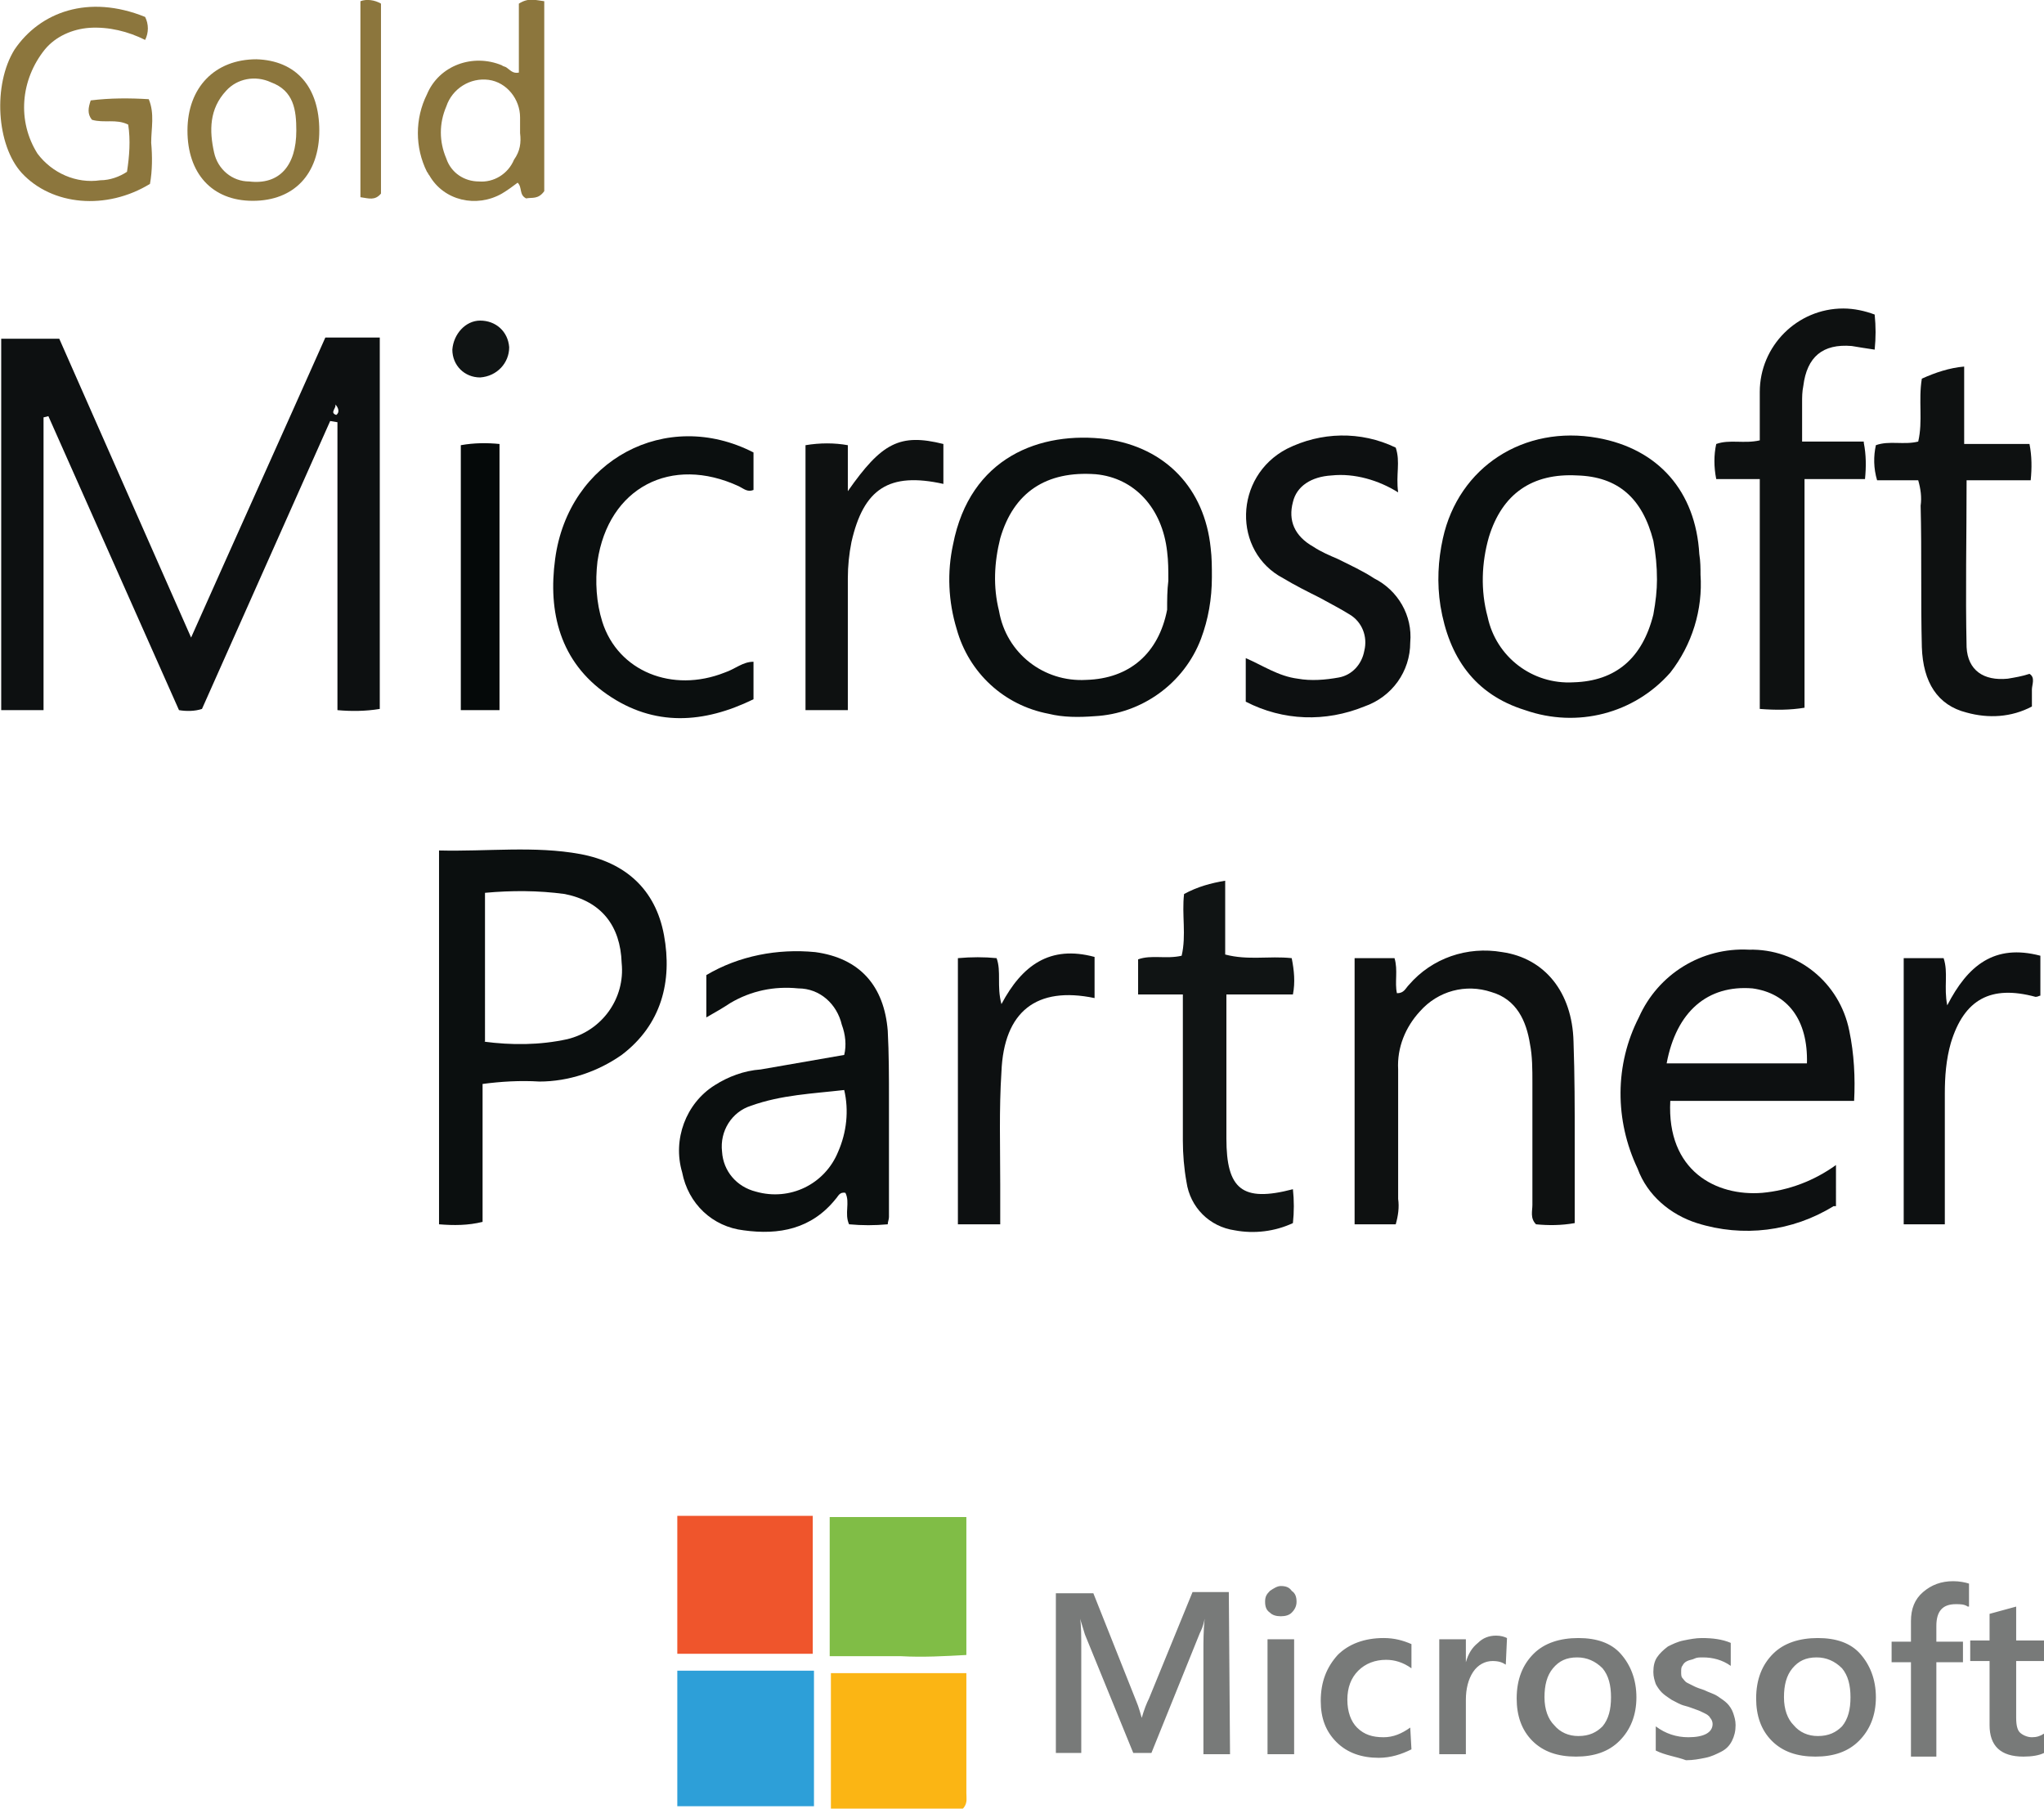<?xml version="1.0" encoding="utf-8"?>
<!-- Generator: Adobe Illustrator 22.0.1, SVG Export Plug-In . SVG Version: 6.00 Build 0)  -->
<svg version="1.1" id="Layer_1" xmlns="http://www.w3.org/2000/svg" xmlns:xlink="http://www.w3.org/1999/xlink" x="0px" y="0px"
	 viewBox="0 0 169 149.5" style="enable-background:new 0 0 169 149.5;" xml:space="preserve">
<style type="text/css">
	.st0{fill:#0D1011;}
	.st1{fill:#0B0F0F;}
	.st2{fill:#0E1111;}
	.st3{fill:#101414;}
	.st4{fill:#80BD46;}
	.st5{fill:#EF552C;}
	.st6{fill:#2D9FD8;}
	.st7{fill:#FBB514;}
	.st8{fill:#8C763D;}
	.st9{fill:#050909;}
	.st10{fill:#787A79;}
</style>
<title>Asset 1</title>
<g id="Layer_1-2">
	<path class="st0" d="M27.3,34.8L16.7,58.6c-0.6,0.2-1.3,0.2-1.9,0.1L4,34.4l-0.4,0.1v24.2H0.1V28h4.8l10.9,24.7
		c3.7-8.3,7.4-16.5,11.1-24.8h4.5v30.7c-1.2,0.2-2.4,0.2-3.5,0.1V34.9L27.3,34.8z M27.7,33.4c0.2,0.3-0.5,0.7,0.1,0.9
		C28.1,34.1,28,33.7,27.7,33.4C27.8,33.5,27.7,33.5,27.7,33.4z"/>
	<path class="st1" d="M36.3,101.2V70.3c4,0.1,7.9-0.4,11.7,0.3c3.7,0.7,6.2,2.9,6.9,6.7s-0.2,7.4-3.5,9.9c-2,1.4-4.4,2.2-6.8,2.2
		c-1.6-0.1-3.2,0-4.7,0.2v11.4C38.7,101.3,37.5,101.3,36.3,101.2z M40,86.1c2.3,0.3,4.6,0.3,6.9-0.2c2.9-0.7,4.8-3.4,4.5-6.3
		c-0.1-3.1-1.7-5.1-4.7-5.7c-2.2-0.3-4.4-0.3-6.6-0.1V86.1z"/>
	<path class="st0" d="M151.6,99.7c-3.4,2.1-7.5,2.6-11.3,1.4c-2.2-0.7-4.1-2.3-4.9-4.5c-1.9-4-1.9-8.6,0.1-12.5
		c1.6-3.6,5.2-5.8,9.1-5.6c4-0.1,7.5,2.7,8.3,6.7c0.4,1.9,0.5,3.9,0.4,5.8h-15.2c-0.3,5.8,3.8,7.9,7.6,7.6c2.2-0.2,4.3-1,6.1-2.3
		V99.7z M137.8,87.9h11.6c0.1-3.6-1.6-5.8-4.5-6.2C141.2,81.4,138.6,83.6,137.8,87.9z"/>
	<path class="st1" d="M69.8,87.2c0.2-0.8,0.1-1.7-0.2-2.5c-0.4-1.7-1.8-3-3.6-3c-2-0.2-3.9,0.2-5.6,1.2c-0.6,0.4-1.3,0.8-2,1.2v-3.5
		c2.7-1.6,5.9-2.2,9-1.9c3.7,0.5,5.7,2.8,6,6.5c0.1,1.9,0.1,3.8,0.1,5.7c0,3.2,0,6.5,0,9.7c0,0.2-0.1,0.4-0.1,0.6
		c-1.1,0.1-2.1,0.1-3.2,0c-0.4-0.9,0.1-1.8-0.3-2.6c-0.5-0.1-0.6,0.3-0.8,0.5c-2,2.5-4.7,3-7.6,2.6c-2.6-0.3-4.6-2.2-5.1-4.8
		c-0.8-2.7,0.3-5.7,2.7-7.2c1.1-0.7,2.4-1.2,3.8-1.3L69.8,87.2z M69.8,90.1c-2.6,0.3-5.2,0.4-7.7,1.3c-1.6,0.5-2.6,2.1-2.4,3.8
		c0.1,1.6,1.2,2.9,2.8,3.3c2.8,0.8,5.7-0.6,6.8-3.3C70,93.6,70.2,91.8,69.8,90.1L69.8,90.1z"/>
	<path class="st1" d="M140.6,47.5c0.2,2.9-0.7,5.8-2.5,8.1c-3,3.4-7.7,4.6-12,3.1c-4.2-1.3-6.3-4.4-7-8.6c-0.3-1.9-0.2-3.8,0.2-5.6
		c1.3-5.9,6.7-9.4,12.8-8.3c5,0.9,8.1,4.4,8.4,9.6C140.6,46.4,140.6,47,140.6,47.5z M137,47.9c0-1.1-0.1-2.1-0.3-3.2
		c-0.9-3.5-2.9-5.3-6.3-5.4c-3.7-0.2-6.2,1.5-7.3,5.1c-0.6,2.1-0.7,4.4-0.1,6.6c0.7,3.3,3.7,5.6,7.1,5.4c3.5-0.1,5.7-2,6.6-5.6
		C136.9,49.7,137,48.8,137,47.9L137,47.9z"/>
	<path class="st1" d="M100.2,47.7c0,1.8-0.3,3.5-0.9,5.1c-1.4,3.7-4.9,6.2-8.8,6.4c-1.3,0.1-2.6,0.1-3.8-0.2c-3.7-0.7-6.6-3.4-7.6-7
		c-0.7-2.3-0.8-4.7-0.3-7c1.4-7.2,7.2-9.4,12.7-8.7c4.9,0.7,8.1,4.1,8.6,9C100.2,46.1,100.2,46.9,100.2,47.7z M96.6,48
		c0-0.9,0-1.6-0.1-2.4c-0.4-3.6-2.7-6.1-5.9-6.4c-4.1-0.3-6.8,1.5-7.9,5.3c-0.5,2-0.6,4-0.1,6c0.6,3.5,3.7,5.9,7.2,5.7
		c3.6-0.1,6-2.2,6.7-5.8C96.5,49.6,96.5,48.8,96.6,48z"/>
	<path class="st2" d="M115.5,82.1c0.6,0,0.7-0.4,1-0.7c1.9-2.2,4.8-3.2,7.7-2.7c3.5,0.5,5.8,3.3,5.9,7.4c0.1,2.8,0.1,5.5,0.1,8.3
		c0,2.2,0,4.4,0,6.7c-1.1,0.2-2.2,0.2-3.2,0.1c-0.5-0.5-0.3-1.1-0.3-1.6c0-3.4,0-6.8,0-10.1c0-1.1,0-2.2-0.2-3.2
		c-0.3-1.9-1.1-3.7-3.2-4.3c-2.1-0.7-4.4-0.1-5.9,1.6c-1.2,1.3-1.9,3-1.8,4.8c0,3.6,0,7.2,0,10.7c0.1,0.7,0,1.4-0.2,2.1H112V79.2
		h3.3C115.6,80.2,115.3,81.2,115.5,82.1z"/>
	<path class="st2" d="M154.1,36.6c0.2,1,0.2,2,0.1,3h-5v18.9c-1.2,0.2-2.4,0.2-3.7,0.1v-19h-3.6c-0.2-1-0.2-2,0-2.9
		c1.1-0.4,2.3,0,3.6-0.3c0-1.3,0-2.6,0-4c0-3.8,3.1-6.9,6.9-6.9c0.9,0,1.8,0.2,2.6,0.5c0.1,1,0.1,1.9,0,2.9
		c-0.7-0.1-1.3-0.2-1.9-0.3c-2.4-0.2-3.7,0.9-4,3.3c-0.1,0.5-0.1,0.9-0.1,1.4c0,1,0,2,0,3.2h5H154.1z"/>
	<path class="st3" d="M97.8,82.2h-3.7v-2.9c1.1-0.4,2.3,0,3.6-0.3c0.4-1.7,0-3.4,0.2-5.1c1.1-0.6,2.2-0.9,3.4-1.1v6.1
		c1.9,0.5,3.6,0.1,5.5,0.3c0.2,1,0.3,2,0.1,3h-5.5v6c0,2,0,3.9,0,5.9c0,4.2,1.3,5.3,5.5,4.2c0.1,0.9,0.1,1.9,0,2.8
		c-1.5,0.7-3.2,0.9-4.8,0.6c-2.1-0.3-3.7-1.9-4-4c-0.2-1.1-0.3-2.3-0.3-3.4C97.8,90.3,97.8,86.4,97.8,82.2z"/>
	<path class="st0" d="M115.6,40.7c-1.6-1-3.6-1.6-5.5-1.4c-1.7,0.1-2.9,0.9-3.2,2.2c-0.4,1.5,0.1,2.8,1.7,3.7c0.6,0.4,1.3,0.7,2,1
		c1,0.5,2.1,1,3,1.6c2,1,3.2,3.1,3,5.3c0,2.4-1.5,4.5-3.8,5.3c-3.2,1.3-6.7,1.2-9.8-0.4v-3.6c1.4,0.6,2.7,1.5,4.3,1.7
		c1.1,0.2,2.3,0.1,3.4-0.1c1.1-0.2,1.9-1.1,2.1-2.2c0.3-1.2-0.2-2.4-1.2-3c-0.8-0.5-1.6-0.9-2.5-1.4c-1-0.5-2-1-3-1.6
		c-4.2-2.2-4.1-8.4,0.3-10.7c2.8-1.4,6.1-1.5,9-0.1C115.8,38.2,115.4,39.2,115.6,40.7z"/>
	<path class="st2" d="M162.4,36.7h5.4c0.2,1,0.2,2,0.1,3h-5.3c0,4.7-0.1,9.3,0,13.8c0.1,1.9,1.4,2.8,3.4,2.6
		c0.6-0.1,1.2-0.2,1.8-0.4c0.5,0.3,0.2,0.9,0.2,1.3s0,0.9,0,1.4c-1.7,0.9-3.6,1-5.4,0.5c-2.4-0.6-3.6-2.5-3.7-5.4
		c-0.1-3.9,0-7.8-0.1-11.7c0.1-0.7,0-1.4-0.2-2.1h-3.4c-0.3-1-0.3-2-0.1-2.9c1.1-0.4,2.3,0,3.5-0.3c0.4-1.7,0-3.4,0.3-5.2
		c1.1-0.5,2.3-0.9,3.5-1L162.4,36.7z"/>
	<path class="st1" d="M62.3,54.7v3.1c-4.1,2-8.2,2.3-12.1-0.4s-4.9-6.8-4.3-11.2c1.1-8.2,9.2-12.5,16.4-8.8v3.1
		c-0.5,0.2-0.8-0.1-1.2-0.3c-5.6-2.6-10.8,0.1-11.7,6.2c-0.2,1.7-0.1,3.4,0.4,5c1.3,4.1,5.8,5.9,10.1,4.2
		C60.8,55.3,61.4,54.7,62.3,54.7z"/>
	<path class="st4" d="M68.6,136.9v-11.5h11.3v11.4c-1.8,0.1-3.6,0.2-5.4,0.1C72.5,136.9,70.7,136.9,68.6,136.9z"/>
	<path class="st5" d="M56,125.3h11.2v11.4H56V125.3z"/>
	<path class="st6" d="M56,138.1h11.3c0,3.7,0,7.4,0,11.2H56V138.1z"/>
	<path class="st7" d="M79.9,138.2v10c0,0.4,0.1,0.8-0.2,1.2s-0.9,0.2-1.3,0.2c-3.2,0-6.4,0-9.7,0v-11.3H79.9z"/>
	<path class="st0" d="M82.6,101.2h-3.4v-22c1.1-0.1,2.2-0.1,3.2,0c0.4,1.1,0,2.3,0.4,3.8c1.7-3.2,4-4.9,7.7-3.9v3.4
		c-4.8-1-7.5,1.1-7.7,6.1c-0.2,3.1-0.1,6.2-0.1,9.3V101.2z"/>
	<path class="st2" d="M70.1,58.7h-3.5V36.8c1.2-0.2,2.4-0.2,3.5,0v3.8c2.8-4,4.3-4.8,7.9-3.9V40c-4.5-1-6.6,0.4-7.6,4.8
		c-0.2,1-0.3,2-0.3,3L70.1,58.7z"/>
	<path class="st0" d="M160.8,101.2h-3.4v-22h3.3c0.4,1.2,0,2.4,0.3,3.9c1.7-3.3,3.9-5.1,7.7-4.1v3.3c-0.1,0-0.2,0.1-0.4,0.1
		c-3.7-1-5.9,0.2-7,3.8c-0.4,1.4-0.5,2.8-0.5,4.2L160.8,101.2z"/>
	<path class="st8" d="M12,3.3c-1.4-0.7-3-1.1-4.6-1C6,2.4,4.6,3,3.7,4.1c-2,2.5-2.3,5.9-0.6,8.6c1.2,1.6,3.2,2.5,5.2,2.2
		c0.8,0,1.6-0.3,2.2-0.7c0.2-1.3,0.3-2.6,0.1-3.9c-1-0.5-2-0.1-3-0.4c-0.4-0.5-0.3-1-0.1-1.6c1.6-0.2,3.2-0.2,4.8-0.1
		c0.5,1.2,0.2,2.4,0.2,3.6c0.1,1.1,0.1,2.3-0.1,3.4c-3.6,2.2-8.1,1.8-10.6-0.9C-0.3,12-0.6,7,1.2,4.1C3.3,1,7.3-0.5,12,1.4
		C12.3,2,12.3,2.7,12,3.3z"/>
	<path class="st9" d="M41.3,58.7h-3.2V36.8c1.1-0.2,2.2-0.2,3.2-0.1V58.7z"/>
	<path class="st8" d="M45,0.1v15.7c-0.5,0.7-1,0.5-1.5,0.6c-0.6-0.3-0.3-0.9-0.7-1.3c-0.4,0.3-0.8,0.6-1.3,0.9
		c-2.1,1.2-4.8,0.6-6-1.5c-0.1-0.1-0.1-0.2-0.2-0.3c-1-2-1-4.4,0-6.4c1-2.4,3.8-3.4,6.2-2.4c0.1,0.1,0.3,0.1,0.4,0.2
		c0.3,0.2,0.5,0.5,1,0.4V0.3C43.7-0.2,44.2,0,45,0.1z M43,11c0-0.6,0-1,0-1.3c0-1.5-1.1-2.9-2.6-3.1c-1.5-0.2-3,0.7-3.5,2.2
		c-0.6,1.4-0.6,2.9,0,4.3c0.4,1.2,1.5,1.9,2.7,1.9c1.2,0.1,2.4-0.6,2.9-1.8C43,12.5,43.1,11.8,43,11z"/>
	<path class="st8" d="M26.4,10.8c0,3.6-2.1,5.8-5.5,5.8s-5.4-2.3-5.4-5.8c0-3.6,2.3-5.9,5.7-5.9C24.5,5,26.4,7.2,26.4,10.8z
		 M24.5,10.8c0-1.7-0.2-3.3-2.1-4c-1.3-0.6-2.8-0.3-3.7,0.7c-1.4,1.5-1.4,3.3-1,5.1C18,14,19.2,15,20.6,15
		C23.1,15.3,24.5,13.7,24.5,10.8L24.5,10.8z"/>
	<path class="st8" d="M29.8,0.1C30.3-0.1,31,0,31.5,0.3V16c-0.5,0.6-1,0.4-1.7,0.3L29.8,0.1z"/>
	<path class="st3" d="M39.7,26.5c1.3,0,2.3,0.9,2.4,2.2c0,1.3-1,2.4-2.4,2.5c-1.3,0-2.3-1-2.3-2.3C37.5,27.6,38.5,26.5,39.7,26.5z"
		/>
</g>
<path class="st10" d="M101.7,145h-2.2v-8.6c0-0.7,0-1.6,0.1-2.6h0c-0.1,0.6-0.3,1-0.4,1.2l-4,9.9h-1.5l-4-9.8
	c-0.1-0.3-0.2-0.7-0.4-1.3h0c0.1,0.5,0.1,1.4,0.1,2.6v8.5h-2.1v-13.2h3.1l3.5,8.8c0.3,0.7,0.4,1.2,0.5,1.5h0
	c0.2-0.7,0.4-1.2,0.6-1.6l3.6-8.8h3L101.7,145L101.7,145z M105.9,133.6c-0.4,0-0.7-0.1-0.9-0.3c-0.3-0.2-0.4-0.5-0.4-0.9
	s0.1-0.6,0.4-0.9c0.3-0.2,0.6-0.4,0.9-0.4c0.4,0,0.7,0.1,0.9,0.4c0.3,0.2,0.4,0.5,0.4,0.9c0,0.3-0.1,0.6-0.4,0.9
	C106.6,133.5,106.3,133.6,105.9,133.6z M107,145h-2.2v-9.5h2.2L107,145L107,145z M116.7,144.6c-0.8,0.4-1.7,0.7-2.7,0.7
	c-1.4,0-2.6-0.4-3.5-1.3c-0.9-0.9-1.3-2-1.3-3.4c0-1.6,0.5-2.8,1.4-3.8c0.9-0.9,2.2-1.4,3.8-1.4c0.9,0,1.6,0.2,2.3,0.5v2
	c-0.7-0.5-1.4-0.7-2.1-0.7c-0.9,0-1.7,0.3-2.3,0.9c-0.6,0.6-0.9,1.4-0.9,2.4c0,1,0.3,1.8,0.8,2.3c0.6,0.6,1.3,0.8,2.2,0.8
	c0.8,0,1.5-0.3,2.2-0.8L116.7,144.6z M124.5,137.6c-0.3-0.2-0.6-0.3-1.1-0.3c-0.6,0-1.2,0.3-1.6,0.9c-0.4,0.6-0.6,1.4-0.6,2.3v4.5
	h-2.2v-9.5h2.2v1.9h0c0.2-0.7,0.5-1.2,1-1.6c0.4-0.4,0.9-0.6,1.5-0.6c0.4,0,0.7,0.1,0.9,0.2L124.5,137.6L124.5,137.6z M130.3,145.2
	c-1.5,0-2.7-0.4-3.6-1.3c-0.9-0.9-1.3-2.1-1.3-3.5c0-1.6,0.5-2.8,1.4-3.7c0.9-0.9,2.2-1.3,3.7-1.3c1.5,0,2.7,0.4,3.5,1.3
	c0.8,0.9,1.3,2.1,1.3,3.6c0,1.5-0.5,2.7-1.4,3.6C133,144.8,131.8,145.2,130.3,145.2z M130.4,137c-0.9,0-1.5,0.3-2,0.9
	c-0.5,0.6-0.7,1.4-0.7,2.4c0,1,0.3,1.8,0.8,2.3c0.5,0.6,1.2,0.9,2,0.9c0.9,0,1.5-0.3,2-0.8c0.5-0.6,0.7-1.4,0.7-2.4
	c0-1-0.2-1.8-0.7-2.4C131.9,137.3,131.2,137,130.4,137L130.4,137z M136.9,144.7v-2c0.8,0.6,1.7,0.9,2.7,0.9c1.3,0,2-0.4,2-1.1
	c0-0.2-0.1-0.4-0.2-0.5c-0.1-0.2-0.3-0.3-0.5-0.4c-0.2-0.1-0.4-0.2-0.7-0.3c-0.3-0.1-0.5-0.2-0.9-0.3c-0.4-0.1-0.7-0.3-1.1-0.5
	c-0.3-0.2-0.6-0.4-0.8-0.6c-0.2-0.2-0.4-0.5-0.5-0.7c-0.1-0.3-0.2-0.6-0.2-1c0-0.5,0.1-0.9,0.3-1.2c0.2-0.3,0.5-0.6,0.9-0.9
	c0.4-0.2,0.8-0.4,1.3-0.5c0.5-0.1,1-0.2,1.5-0.2c0.9,0,1.7,0.1,2.4,0.4v1.9c-0.7-0.5-1.5-0.7-2.3-0.7c-0.3,0-0.5,0-0.7,0.1
	c-0.2,0.1-0.4,0.1-0.6,0.2c-0.2,0.1-0.3,0.2-0.4,0.4c-0.1,0.1-0.1,0.3-0.1,0.5c0,0.2,0,0.4,0.1,0.5c0.1,0.1,0.2,0.3,0.4,0.4
	c0.2,0.1,0.4,0.2,0.6,0.3c0.2,0.1,0.5,0.2,0.8,0.3c0.4,0.2,0.8,0.3,1.1,0.5c0.3,0.2,0.6,0.4,0.8,0.6c0.2,0.2,0.4,0.5,0.5,0.8
	c0.1,0.3,0.2,0.6,0.2,1c0,0.5-0.1,0.9-0.3,1.3c-0.2,0.4-0.5,0.7-0.9,0.9c-0.4,0.2-0.8,0.4-1.3,0.5c-0.5,0.1-1,0.2-1.6,0.2
	C138.6,145.2,137.7,145.1,136.9,144.7L136.9,144.7z M150.1,145.2c-1.5,0-2.7-0.4-3.6-1.3c-0.9-0.9-1.3-2.1-1.3-3.5
	c0-1.6,0.5-2.8,1.4-3.7c0.9-0.9,2.2-1.3,3.7-1.3c1.5,0,2.7,0.4,3.5,1.3c0.8,0.9,1.3,2.1,1.3,3.6c0,1.5-0.5,2.7-1.4,3.6
	C152.8,144.8,151.6,145.2,150.1,145.2L150.1,145.2z M150.2,137c-0.9,0-1.5,0.3-2,0.9c-0.5,0.6-0.7,1.4-0.7,2.4c0,1,0.3,1.8,0.8,2.3
	c0.5,0.6,1.2,0.9,2,0.9c0.9,0,1.5-0.3,2-0.8c0.5-0.6,0.7-1.4,0.7-2.4c0-1-0.2-1.8-0.7-2.4C151.7,137.3,151,137,150.2,137L150.2,137z
	 M162.7,132.8c-0.3-0.2-0.6-0.2-1-0.2c-1.1,0-1.6,0.6-1.6,1.8v1.3h2.2v1.7h-2.2v7.8H158v-7.8h-1.6v-1.7h1.6V134c0-1,0.3-1.8,1-2.4
	c0.7-0.6,1.5-0.9,2.5-0.9c0.5,0,1,0.1,1.3,0.2V132.8L162.7,132.8z M169,144.9c-0.4,0.2-1,0.3-1.7,0.3c-1.9,0-2.8-0.9-2.8-2.6v-5.3
	h-1.6v-1.7h1.6v-2.2l2.2-0.6v2.8h2.3v1.7h-2.3v4.7c0,0.6,0.1,1,0.3,1.2c0.2,0.2,0.6,0.4,1,0.4c0.4,0,0.7-0.1,1-0.3L169,144.9
	L169,144.9z"/>
</svg>
